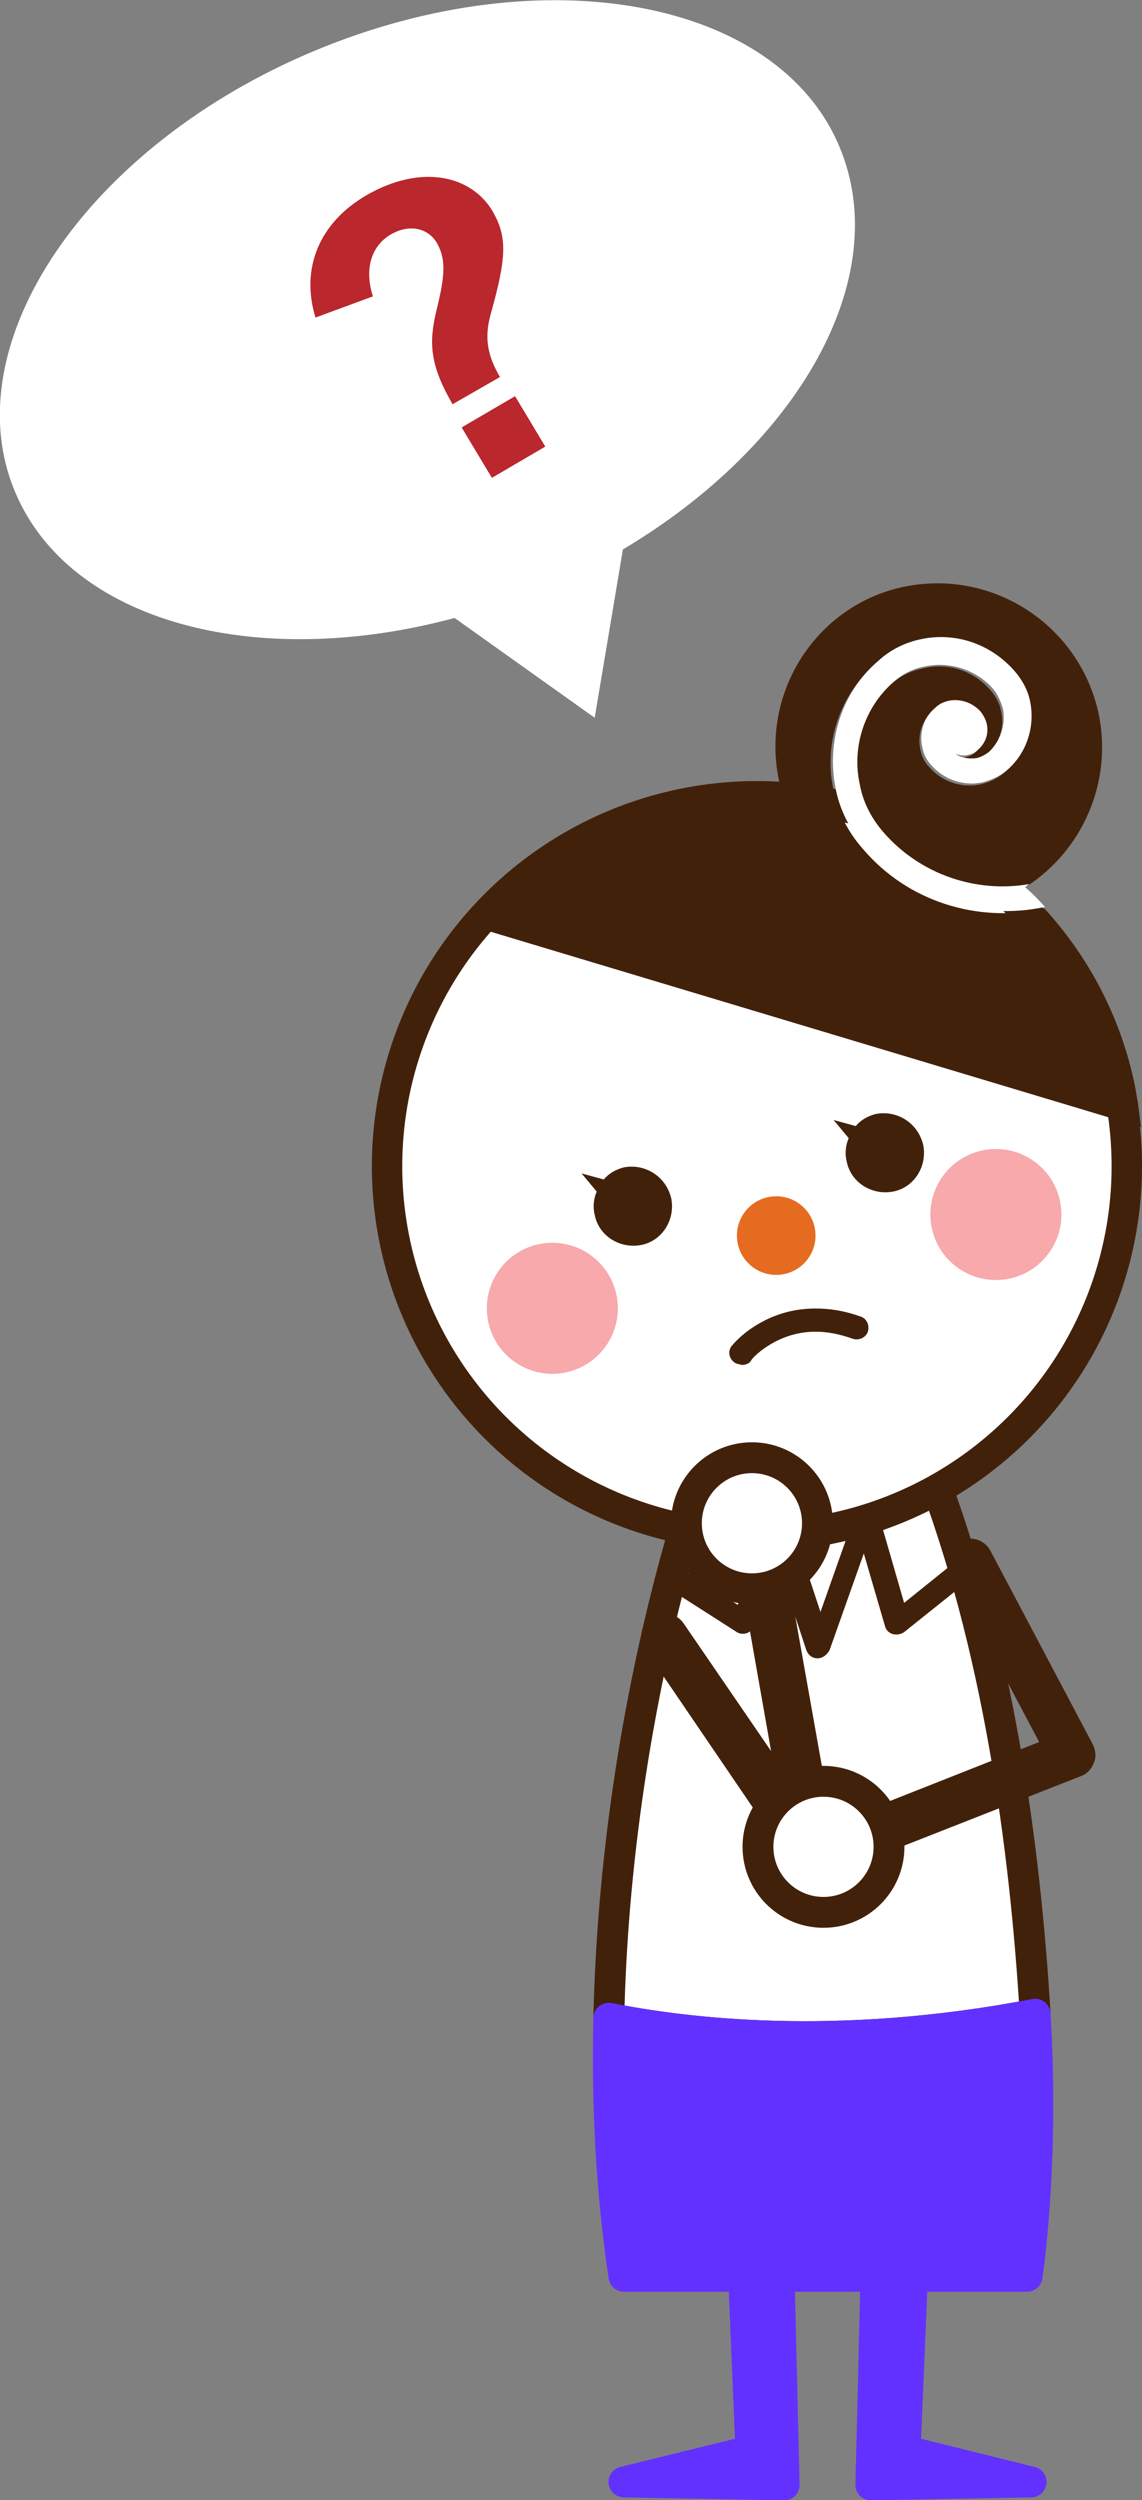 <?xml version="1.0" encoding="utf-8"?>
<!-- Generator: Adobe Illustrator 20.1.0, SVG Export Plug-In . SVG Version: 6.00 Build 0)  -->
<svg version="1.1" id="レイヤー_1" xmlns="http://www.w3.org/2000/svg" xmlns:xlink="http://www.w3.org/1999/xlink" x="0px"
	 y="0px" width="113.3px" height="248px" viewBox="0 0 113.3 248" style="enable-background:new 0 0 113.3 248;"
	 xml:space="preserve">
<rect x="0" y="0" width="113.3" height="248" fill="#808080" stroke="none"/>
<style type="text/css">
	.st0{fill:#6331FF;stroke:#6331FF;stroke-width:3.061;stroke-linecap:round;stroke-linejoin:round;}
	.st1{fill:#FFFFFF;stroke:#42210B;stroke-width:3.061;stroke-linecap:round;stroke-linejoin:round;}
	.st2{fill:#42210B;}
	.st3{fill:#FFFFFF;stroke:#42210B;stroke-width:3.016;}
	.st4{fill:#FFFFFF;}
	.st5{fill:#E56B21;}
	.st6{fill:#F7A9AB;}
	.st7{fill:#BA272D;}
</style>
<g>
	<g>
		<polygon class="st0" points="73.6,221.7 74.5,243.1 61.9,246.2 77.8,246.5 77.2,221.7 		"/>
		<polygon class="st0" points="90.7,221.7 89.8,243.1 102.3,246.2 86.4,246.5 87,221.7 		"/>
		<g>
			<path class="st1" d="M102.7,199.8c-1-16.7-3.7-36.7-10.5-54.3c-15.3,0-22.3,0-22.3,0s-8.8,23.5-9.5,54.7
				C67.9,201.7,83,203.6,102.7,199.8z"/>
			<path class="st0" d="M60.4,200.2c-0.2,8.2,0.2,16.9,1.5,25.6c32.1,0,40,0,40,0s1.7-10.9,0.8-26C83,203.6,67.9,201.7,60.4,200.2z"
				/>
		</g>
		<path class="st2" d="M80.3,184.3c-0.5-1.2,0.1-2.5,1.3-3l0,0l21.5-8.5L94.2,156c-0.6-1.1-0.2-2.5,1-3.1l0,0c1.1-0.6,2.5-0.2,3.1,1
			l0,0l10.1,19.1c0.3,0.6,0.4,1.3,0.1,1.9l0,0c-0.2,0.6-0.7,1.1-1.3,1.3l0,0l-23.9,9.4c-0.3,0.1-0.6,0.2-0.8,0.2l0,0
			C81.5,185.7,80.7,185.2,80.3,184.3L80.3,184.3z"/>
		<path class="st2" d="M81.1,164.5c-0.5,0-0.9-0.3-1.1-0.8l0,0l-3.1-9.4l-2.1,7c-0.1,0.3-0.4,0.6-0.7,0.7l0,0
			c-0.3,0.1-0.7,0.1-1-0.1l0,0l-6.4-4.1h0c-0.5-0.3-0.7-1.1-0.3-1.6l0,0c0.3-0.5,1.1-0.7,1.6-0.3l0,0l5.2,3.3l2.8-9
			c0.1-0.5,0.6-0.8,1.1-0.8l0,0c0.5,0,0.9,0.3,1.1,0.8l0,0l3.2,9.7l3.5-9.9c0.2-0.5,0.6-0.8,1.1-0.8l0,0c0.5,0,0.9,0.3,1.1,0.8l0,0
			l2.6,9l4.6-3.7c0.5-0.4,1.2-0.3,1.6,0.2l0,0c0.4,0.5,0.3,1.2-0.2,1.6l0,0l-6,4.8c-0.3,0.2-0.7,0.3-1.1,0.2l0,0
			c-0.4-0.1-0.7-0.4-0.8-0.8l0,0l-2.1-7.2l-3.4,9.6C82,164.2,81.6,164.5,81.1,164.5L81.1,164.5L81.1,164.5L81.1,164.5z"/>
		<g>
			<g>
				<g>
					<g>
						<g>
							<g>
								
									<ellipse transform="matrix(0.978 -0.208 0.208 0.978 -22.417 18.147)" class="st3" cx="75.1" cy="115.7" rx="36.7" ry="36.7"/>
								<g>
									<path class="st2" d="M103.3,90.2c-6.3,1.3-13.2-0.7-17.7-6c-1.5-1.7-2.5-3.7-2.9-5.8c-1-4.5,0.5-9.4,4.3-12.7
										c1.3-1.1,2.7-1.8,4.2-2.1c3.3-0.7,6.9,0.4,9.2,3.1c0.8,0.9,1.3,2,1.6,3.1c0.5,2.4-0.3,5.1-2.3,6.8c-0.7,0.6-1.5,1-2.4,1.2
										c-1.8,0.4-3.8-0.2-5.1-1.7c-0.5-0.5-0.8-1.2-0.9-1.8c-0.3-1.4,0.2-2.9,1.3-3.9c0.4-0.4,0.9-0.6,1.4-0.7
										c1.1-0.2,2.3,0.1,3.1,1.1c0.3,0.3,0.5,0.8,0.6,1.2c0.2,0.9-0.1,1.9-0.9,2.6c-0.3,0.3-0.6,0.4-1,0.5
										c-0.4,0.1-0.8,0.1-1.2-0.1c0.6,0.4,1.4,0.6,2.1,0.4c0.4-0.1,0.8-0.3,1.2-0.6c1.3-1.1,1.8-2.7,1.4-4.3c-0.1-0.7-0.5-1.4-1-2
										c-1.7-2-4.3-2.8-6.7-2.2c-1.1,0.2-2.2,0.7-3.1,1.5c-3,2.6-4.2,6.5-3.4,10.2c0.4,1.7,1.1,3.3,2.3,4.7
										c3.7,4.3,9.2,6.1,14.5,5.2c5.5-3.6,8.5-10.3,7.1-17.1c-1.9-8.8-10.5-14.4-19.3-12.6C81,60,75.4,68.7,77.3,77.5
										c0,0,0,0.1,0,0.1c-3.3-0.2-6.7,0.1-10.1,0.8c-8,1.7-14.9,5.8-20,11.3l-1.6,1.8l67.6,20.3l-0.3-2.4
										c-0.1-0.5-0.2-1.1-0.3-1.7c-1.4-6.8-4.6-12.8-9-17.6C103.4,90.2,103.4,90.2,103.3,90.2L103.3,90.2z"/>
									<path class="st4" d="M102.1,87.7c-5.2,0.9-10.8-0.9-14.5-5.2c-1.2-1.4-2-3-2.3-4.7c-0.8-3.6,0.4-7.6,3.4-10.2
										c0.9-0.8,2-1.3,3.1-1.5c2.4-0.5,5,0.3,6.7,2.2c0.5,0.6,0.8,1.3,1,2c0.3,1.5-0.2,3.2-1.4,4.3c-0.4,0.3-0.8,0.5-1.2,0.6
										c-0.7,0.1-1.5,0-2.1-0.4c0.4,0.1,0.8,0.2,1.2,0.1c0.4-0.1,0.7-0.2,1-0.5c0.8-0.7,1.1-1.6,0.9-2.6c-0.1-0.4-0.3-0.8-0.6-1.2
										c-0.8-0.9-2-1.3-3.1-1.1c-0.5,0.1-1,0.3-1.4,0.7c-1.2,1-1.6,2.5-1.3,3.9c0.1,0.6,0.4,1.3,0.9,1.8c1.3,1.5,3.3,2.1,5.1,1.7
										c0.8-0.2,1.7-0.6,2.4-1.2c2-1.7,2.8-4.4,2.3-6.8c-0.2-1.1-0.8-2.2-1.6-3.1c-2.4-2.7-5.9-3.8-9.2-3.1c-1.5,0.3-3,1-4.2,2.1
										c-3.8,3.2-5.2,8.2-4.3,12.7c0.4,2.1,1.4,4.1,2.9,5.8c4.5,5.2,11.4,7.3,17.7,6l0,0c0.1,0,0.1,0,0.2,0c-0.6-0.7-1.3-1.4-2-2
										C101.7,88,101.9,87.9,102.1,87.7z"/>
								</g>
							</g>
						</g>
					</g>
				</g>
			</g>
			<path class="st2" d="M72.8,135.1c-0.5-0.4-0.6-1.1-0.2-1.6l0,0c0.1-0.1,0.8-1,2.2-1.9l0,0c1.4-0.9,3.4-1.8,6.1-1.8l0,0
				c1.4,0,2.8,0.2,4.5,0.8l0,0c0.6,0.2,0.9,0.9,0.7,1.5l0,0c-0.2,0.6-0.9,0.9-1.5,0.7l0,0c-1.4-0.5-2.6-0.7-3.7-0.7l0,0
				c-2,0-3.6,0.7-4.7,1.4l0,0c-1.1,0.7-1.7,1.4-1.7,1.5l0,0l0,0c-0.2,0.3-0.6,0.4-0.9,0.4l0,0C73.3,135.3,73,135.3,72.8,135.1
				L72.8,135.1z"/>
			<g>
				<g>
					
						<ellipse transform="matrix(0.978 -0.208 0.208 0.978 -23.797 18.679)" class="st5" cx="77" cy="122.6" rx="3.9" ry="3.9"/>
					<path class="st2" d="M61.9,115.8c-0.8,0.2-1.5,0.6-2,1.2l-2.2-0.6l1.5,1.8c-0.3,0.7-0.4,1.5-0.2,2.3c0.4,2.1,2.5,3.4,4.6,3
						c2.1-0.4,3.4-2.5,3-4.6C66.1,116.7,64,115.4,61.9,115.8z"/>
					<path class="st2" d="M86.9,110.5c-0.8,0.2-1.5,0.6-2,1.2l-2.2-0.6l1.5,1.8c-0.3,0.7-0.4,1.5-0.2,2.3c0.4,2.1,2.5,3.4,4.6,3
						c2.1-0.4,3.4-2.5,3-4.6C91.1,111.4,89,110.1,86.9,110.5z"/>
				</g>
				<g>
					<g>
						
							<ellipse transform="matrix(0.978 -0.208 0.208 0.978 -25.794 14.232)" class="st6" cx="54.8" cy="129.8" rx="6.5" ry="6.5"/>
						
							<ellipse transform="matrix(0.978 -0.208 0.208 0.978 -22.886 23.178)" class="st6" cx="98.8" cy="120.5" rx="6.5" ry="6.5"/>
					</g>
				</g>
			</g>
		</g>
		<path class="st2" d="M78.7,185.2L64,163.6v0c-0.7-1-0.4-2.5,0.6-3.2l0,0c1-0.7,2.5-0.4,3.2,0.6l0,0l8.7,12.7l-3.4-19.3
			c-0.2-1.2,0.6-2.4,1.9-2.7l0,0c1.2-0.2,2.4,0.6,2.7,1.9l0,0l5.3,29.8c0.2,1.1-0.4,2.1-1.4,2.5l0,0c-0.3,0.1-0.6,0.2-0.9,0.2l0,0
			C79.9,186.2,79.1,185.8,78.7,185.2L78.7,185.2z"/>
		<circle class="st1" cx="74.6" cy="151.1" r="6.5"/>
		<circle class="st1" cx="81.7" cy="183.2" r="6.5"/>
	</g>
	<g>
		<path class="st4" d="M83.3,14.6C77.2-0.1,53.9-4.4,31.3,5C8.7,14.4-4.7,34.1,1.5,48.8c5.4,12.9,23.9,17.8,43.6,12.5L59,71.2
			l2.8-16.7C79.3,44.1,88.7,27.5,83.3,14.6z"/>
		<g>
			<g>
				<path class="st7" d="M31.3,31.5c-1.5-4.9,0.4-9.4,5-12.1c5.5-3.2,10.5-2,12.6,1.6c1.4,2.5,1.4,4.4-0.2,10.1
					c-0.7,2.5-0.3,4.2,0.9,6.3l-4.7,2.7c-2.2-3.8-2.4-6-1.6-9.3c0.9-3.6,0.9-5.1,0.1-6.6s-2.7-2.1-4.7-0.9c-1.8,1.1-2.6,3.3-1.7,6.1
					L31.3,31.5z M48.8,47.4l-3-5l5.3-3.1l3,5L48.8,47.4z"/>
			</g>
		</g>
	</g>
</g>
</svg>
